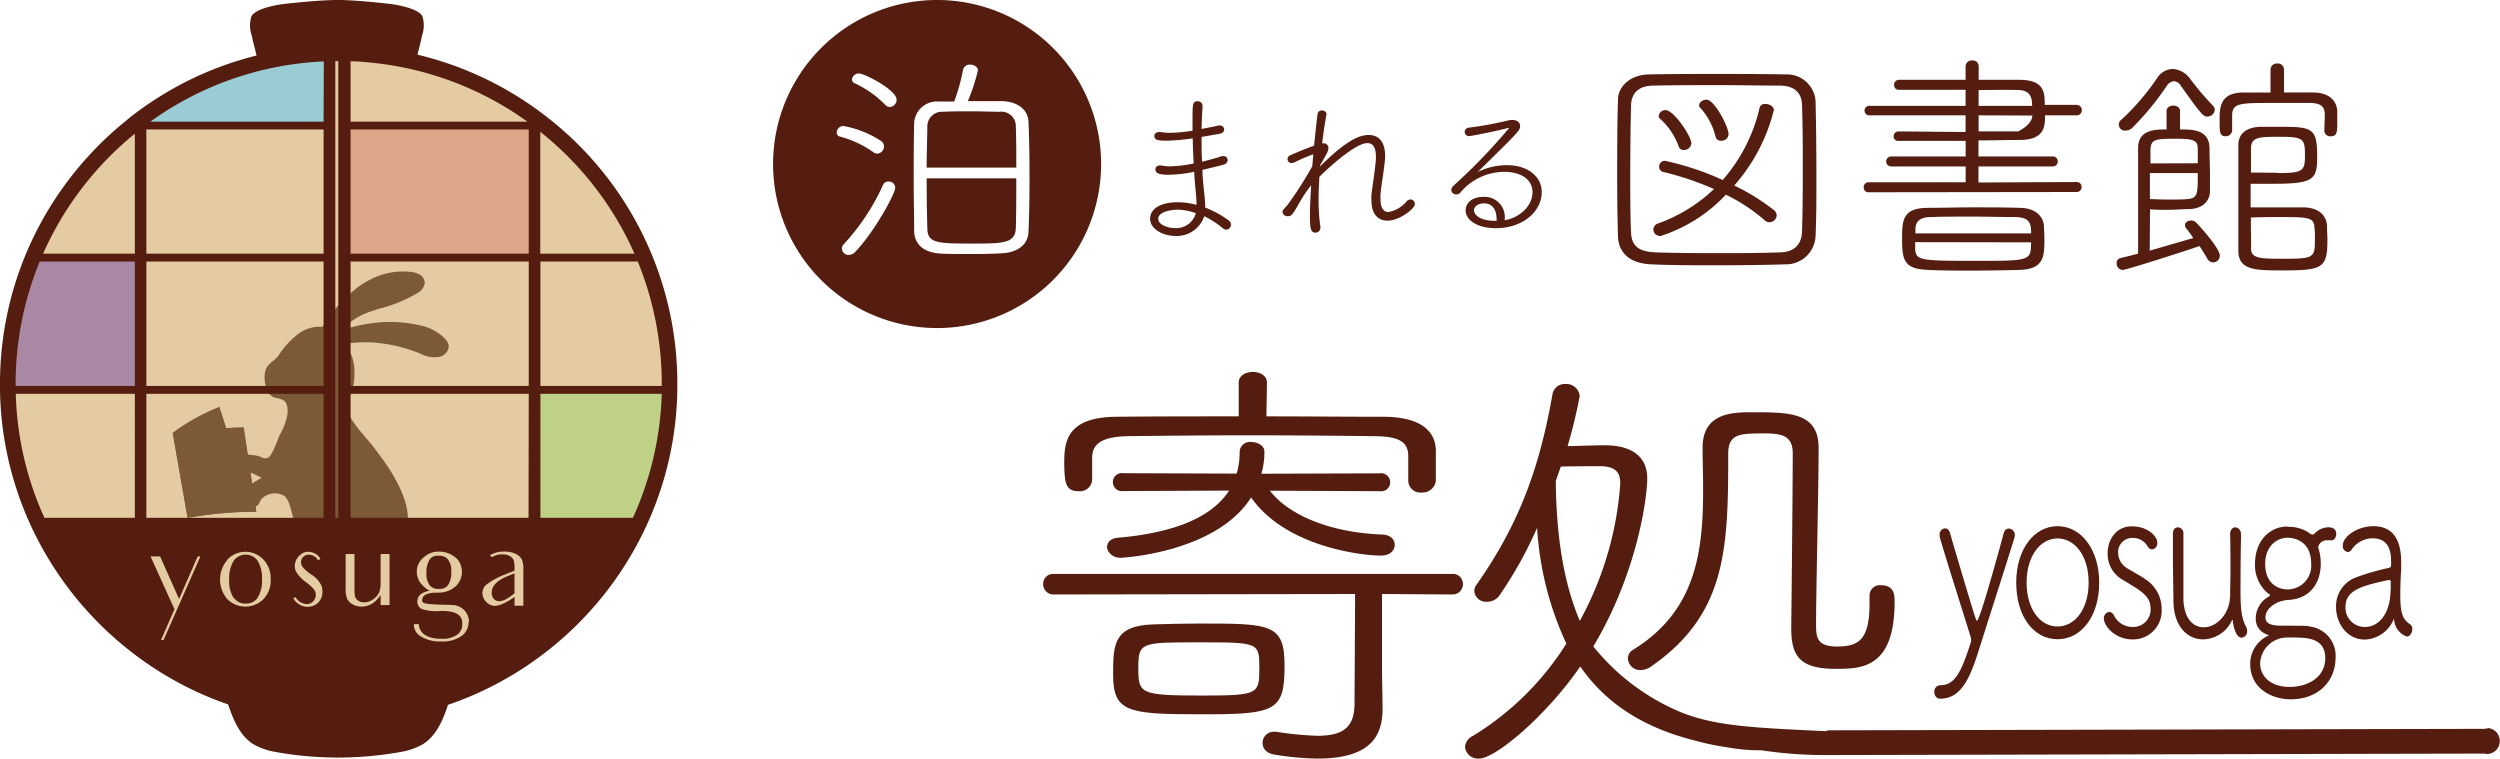 <svg viewBox="0 0 370.83 112.52" xmlns="http://www.w3.org/2000/svg"><g fill="#541d10"><path d="m240 35.05c-.08-2.67-.12-5.67-.12-8.7 0-3.9 0-7.91.12-11.55 0-2 1.86-3.72 4.59-3.76 3.23-.07 6.53-.07 9.91-.07s6.84 0 10.37.07a4.25 4.25 0 0 1 4.44 4.05c.08 3.61.12 7.47.12 11.26 0 3 0 5.89-.12 8.6a4.39 4.39 0 0 1 -4.52 4.26c-3.15.1-6.57.14-10 .14s-6.76 0-9.91-.14-4.81-1.74-4.88-4.16zm27.41-9.49c0-3.43 0-6.86-.11-9.86 0-1.8-1-3-3.3-3-2.66 0-5.62-.07-8.59-.07-3.6 0-7.17 0-10.1.07-2.31 0-3.34 1.16-3.38 3-.07 3.14-.11 6.64-.11 10.07 0 3.07 0 6.07.11 8.67.08 2.05 1.11 2.92 3.76 3s5.66.11 8.74.11 6.3 0 9.41-.11c2.36 0 3.38-1.19 3.46-3.1.08-2.68.11-5.71.11-8.78zm-21.07 9.44a1 1 0 0 1 -1.1-1 1 1 0 0 1 .76-.87 23.62 23.62 0 0 0 8.24-5.09 44 44 0 0 0 -7.52-2.53.75.75 0 0 1 -.61-.79.84.84 0 0 1 .87-.87 42.18 42.18 0 0 1 8.55 2.85 24.59 24.59 0 0 0 5.47-10.7.79.79 0 0 1 .87-.58c.57 0 1.25.36 1.25.9a26.57 26.57 0 0 1 -5.88 11.2 31.17 31.17 0 0 1 5.88 3.64 1.05 1.05 0 0 1 .42.8 1.08 1.08 0 0 1 -1.06 1 1 1 0 0 1 -.72-.28 25.55 25.55 0 0 0 -5.76-3.8 22.81 22.81 0 0 1 -9.66 6.12zm3.45-12.74a.76.76 0 0 1 -.79-.55 10.13 10.13 0 0 0 -2.77-4.11.43.43 0 0 1 -.19-.4 1 1 0 0 1 1-.87c1.25 0 3.84 3.9 3.84 4.92a1.07 1.07 0 0 1 -1.09.99zm5.51-1.38a.79.79 0 0 1 -.83-.61 9.87 9.87 0 0 0 -2.28-4.3.42.42 0 0 1 -.16-.36c0-.39.54-.83 1.07-.83 1.25 0 3.3 4.08 3.3 5.09a1 1 0 0 1 -1.1.99z"/><path d="m277.17 28.52a.69.69 0 0 1 -.72-.72.7.7 0 0 1 .72-.76h14.4v-2.35h-11.05a.74.74 0 1 1 0-1.48h11.05v-2.31c-3.31 0-6.65 0-10 0a.64.64 0 0 1 -.68-.68.7.7 0 0 1 .72-.72c3.11 0 6.49.07 9.95.07v-2.46h-14.2a.71.71 0 1 1 0-1.41h14.2v-2.38c-3.57 0-7.25 0-9.95 0a.67.67 0 0 1 -.65-.72.72.72 0 0 1 .73-.76h9.87v-2a.9.9 0 0 1 1-.87.86.86 0 0 1 .94.87v2h6.19c3.61.07 3.61 1.95 3.61 3.72h4.64a.78.78 0 1 1 0 1.55h-4.6c0 1.55 0 3.58-3.61 3.65-2.09 0-4.17.07-6.26.07v2.38h11a.71.71 0 0 1 .76.72.72.72 0 0 1 -.76.76h-11v2.38l14.53-.07a.7.7 0 0 1 .76.72.71.71 0 0 1 -.76.76zm15 11.62c-2 0-3.95 0-6.08-.1-3.72-.11-3.95-1.48-3.95-4.7 0-2.78.15-4.47 3.8-4.51 2 0 4.33-.07 6.76-.07s4.82 0 6.83.07c2.32 0 3.53 1.19 3.65 2.67 0 .58.07 1.23.07 1.91 0 2.57 0 4.55-3.79 4.63-2.69.07-5.05.1-7.32.1zm-8.09-4.22v1c.11 1.74.72 1.77 9.19 1.77 7.82 0 8 0 8-2.74zm17.2-1.3c0-1.44-.19-2.38-2.32-2.42-1.93 0-4.21-.07-6.41-.07s-4.37 0-6.12.07c-1.59 0-2.28.61-2.31 1.77v.65zm-7.79-17.51v2.38h5.88s2.09-1 2.09-2.35zm7.94-1.41c0-1.3-.3-2.31-2.09-2.35s-3.72 0-5.85 0v2.35z"/><path d="m318.87 37.18 6.46-1.87a14.52 14.52 0 0 0 -1-1.38.85.85 0 0 1 -.23-.54c0-.43.46-.68.91-.68a1.1 1.1 0 0 1 .65.21c.57.54 3.61 3.9 3.61 5a1 1 0 0 1 -1 1 1 1 0 0 1 -.87-.58c-.31-.54-.72-1.19-1.14-1.84-2.92 1-10.9 3.54-11.39 3.54a.94.94 0 0 1 -.91-1 .72.72 0 0 1 .57-.76c.68-.15 1.59-.4 2.62-.65v-4.71c0-4.47 0-9.89 0-11.08.08-2.64 2.59-2.64 4.22-2.64v-2.74c0-.54.53-.8 1-.8s1 .26 1 .8v2.74c1.82 0 4.29 0 4.37 2.71 0 1.45.07 2.78.07 4.12v2.42c-.08 1.4-1.07 2.45-2.93 2.56-.83 0-2.24.11-3.64.11-.8 0-1.64 0-2.32-.07zm4.6-24.48a1.27 1.27 0 0 0 -1-.65 1.42 1.42 0 0 0 -1.07.69 41.34 41.34 0 0 1 -5.15 6.26 1.31 1.31 0 0 1 -.91.36.89.89 0 0 1 -.65-1.62 35.3 35.3 0 0 0 5.24-6.1 2.86 2.86 0 0 1 2.36-1.41 3.47 3.47 0 0 1 2.62 1.52 42.46 42.46 0 0 0 3.34 3.93.83.83 0 0 1 .27.61 1.1 1.1 0 0 1 -1.07 1c-.57.04-.8-.11-3.98-4.59zm2.53 11.52c0-.72 0-1.44 0-2.06 0-1.4-.57-1.58-3.53-1.58s-3.42.18-3.49 1.66v2zm-7.1 1.45v3.86c.61 0 1.48.07 2.35.07 1.37 0 2.74 0 3.19-.07 1.56-.11 1.56-.76 1.56-3.86zm25.94-8.67c0-1.19-.57-1.73-2.31-1.73-1.41 0-3.42 0-5.28 0-5 0-6.15 0-6.15 1.87v2.13a.93.93 0 0 1 -.95.94c-.91 0-.91-.54-.91-2.49s.15-4 3.6-4h3.95v-3.4a.92.92 0 0 1 1-.9.9.9 0 0 1 1 .9v3.4h4.33c2.2 0 3.49 1.09 3.57 2.78v1.45c0 1.62 0 2.27-1 2.27a.86.86 0 0 1 -.92-.86zm-11 13.76h5.39 2.51c2.39.07 3.34 1.34 3.42 2.67 0 .72.07 1.41.07 2.1 0 4.22-.64 4.58-6.64 4.58-3.95 0-6.5 0-6.57-2.81 0-2.24 0-5.17 0-8.09s0-5.74 0-7.73c0-1.55 1.1-2.6 3.23-2.67h3.11c4.59 0 5.35.22 5.35 4.3 0 3.43-.34 4.15-6.38 4.15-1.06 0-2.2 0-3.49 0zm4-5.09c3.72 0 4.06-.29 4.06-2.56 0-2.46-.15-2.82-3.61-2.82-3.11 0-4.33 0-4.4 1.63v3.68c1.39-.01 2.75.03 3.97.03zm-3.95 11.12c0 1.55 1.25 1.59 4.78 1.59 4.64 0 4.71-.15 4.71-3 0-.51 0-1-.07-1.63-.08-1.55-.95-1.55-5.43-1.55-1.26 0-2.59 0-4 .07-.01 1.81.03 3.58.03 4.48z"/><path d="m287.77 103.64c-.56 0-.85-.52-.85-1a.93.93 0 0 1 .9-1c2.15 0 3.08-1.93 4.48-6.24a1.3 1.3 0 0 0 .08-.45 2.19 2.19 0 0 0 -.13-.67c-.82-2.69-3.82-12.08-4.48-14.46a1.24 1.24 0 0 1 -.06-.45.89.89 0 0 1 .8-1c.32 0 .61.21.74.7.67 2.34 3 10.19 3.74 12.5.11.31.19.49.27.49.45 0 3.9-12.75 3.93-12.89.13-.56.47-.77.79-.77a.94.94 0 0 1 .88 1 1.59 1.59 0 0 1 -.08.45c-1.3 4.2-3.72 11.7-5.33 16.81-1.38 4.39-2.76 6.98-5.68 6.98z"/><path d="m299.07 86.41c0-4.86 2.6-8.36 6.13-8.36s6.18 3.5 6.18 8.36c0 5-2.65 8.41-6.18 8.41s-6.13-3.36-6.13-8.41zm10.74 0c0-4-2.06-6.54-4.61-6.54s-4.59 2.59-4.59 6.54 2 6.52 4.59 6.52 4.61-2.59 4.61-6.52z"/><path d="m316.37 94.85c-2.76 0-4.3-2.1-4.3-3.08a.93.93 0 0 1 .79-1 .8.8 0 0 1 .67.45 3.09 3.09 0 0 0 2.84 1.78 2.57 2.57 0 0 0 2.63-2.66c0-1.86-1.14-2.56-4.22-4.38a4.41 4.41 0 0 1 -2.15-3.89c0-2.06 1.28-4 3.61-4s3.76 1.48 3.76 2.43a.92.92 0 0 1 -.77 1 .87.87 0 0 1 -.69-.49 2.5 2.5 0 0 0 -2.23-1.22 2.09 2.09 0 0 0 -2.12 2.2 2.7 2.7 0 0 0 1.3 2.28c.74.45 2 1.12 2.78 1.68a5.21 5.21 0 0 1 2.37 4.38 4.25 4.25 0 0 1 -4.27 4.52z"/><path d="m332.42 79.24c-.06 2.69-.08 5.56-.08 8.51 0 2.24.1 3.85.79 5.14a1.42 1.42 0 0 1 .19.7.92.92 0 0 1 -.82 1c-.88 0-1.25-1.85-1.3-2.45 0-.14 0-.17-.06-.17s-.05 0-.08.07a4.82 4.82 0 0 1 -4.27 2.8c-2.2 0-4.32-1.75-4.4-5.6 0-1.26-.08-4.52-.08-7.18 0-1.09 0-2.1 0-2.84s.37-1 .76-1a.88.88 0 0 1 .8 1v6.51 3.26c.13 2.87 1.51 4.06 3 4.06 1.86 0 3.87-1.85 3.93-4.72 0-1.19.05-2.39.05-3.58 0-1.85 0-3.67-.05-5.53 0-.63.37-1 .76-1a.9.9 0 0 1 .83 1z"/><path d="m339.37 78.15a5.25 5.25 0 0 1 3.29 1 .51.51 0 0 0 .34.14.42.42 0 0 0 .32-.14 2.93 2.93 0 0 1 2-.94c1.06 0 1.22.59 1.22 1s-.24.94-.69.94h-.18a1.57 1.57 0 0 0 -.43 0 1.28 1.28 0 0 0 -1.38 1 .93.93 0 0 0 .06.24 7.37 7.37 0 0 1 .32 2.24c0 3-1.73 5.22-4.83 5.36-1.75.11-3.37 1.23-3.37 2.59 0 1.12 1.27 1.23 2.54 1.23 3.45 0 3.64 0 4.3.17a4.35 4.35 0 0 1 3.56 4.56c0 3.53-2.58 6.19-6.66 6.19-2.89 0-6-1.68-6-5.21a4.58 4.58 0 0 1 2.49-4.14c.19-.1.29-.14.29-.17s-.16 0-.4-.14a2.41 2.41 0 0 1 -1.56-2.35 3.69 3.69 0 0 1 1.86-3.18c.18-.14.26-.21.26-.28s-.16-.14-.34-.28a5.42 5.42 0 0 1 -1.89-4.31c0-3.61 2.31-5.57 4.8-5.57zm.9 16.42a11 11 0 0 0 -1.19 0 4 4 0 0 0 -3.83 3.85c0 1.65 1.28 3.47 4.38 3.47 2.76 0 5.28-1.47 5.28-4.27 0-3.01-2.78-3.05-4.64-3.05zm-.88-14.81c-1.75 0-3.39 1.33-3.39 3.85 0 3.82 3.08 3.82 3.31 3.82a3.52 3.52 0 0 0 3.51-3.85c0-3.64-3-3.82-3.43-3.82z"/><path d="m355 92a4.82 4.82 0 0 1 -4.2 2.87c-2.68 0-4.29-2.42-4.29-4.83a4.56 4.56 0 0 1 2.83-4.35 34.31 34.31 0 0 1 4.91-1.43c.32-.07.43-.18.43-.42s0-.39 0-.56c0-1.93-.61-3.43-2.76-3.43a3.76 3.76 0 0 0 -3.1 1.68.7.7 0 0 1 -.56.35.86.86 0 0 1 -.74-1c0-1.33 2.23-2.83 4.51-2.83 2.47 0 4.14 1.43 4.14 5.35v1c-.08 1.16-.13 2.74-.13 3.89 0 2.91.43 3.61 1.49 4.34a.82.82 0 0 1 .29.7c0 .49-.32 1.09-.8 1.09a2.82 2.82 0 0 1 -1.89-2.42c0-.1 0-.14-.08-.14a.22.22 0 0 0 -.05.14zm-.38-4.38c0-.38 0-.77 0-1.19s-.08-.39-.26-.39h-.08c-4.17.88-6.37 1.58-6.37 4a2.85 2.85 0 0 0 2.84 2.96c2.44 0 3.84-2.45 3.84-5.43z"/><path d="m281 108.64h2.72"/><path d="m165.86 79.76c-1.12.06-1.65.73-1.65 1.39s.75 1.59 2 1.59c.38 0 14.21-.79 19.37-8.95 5 7.16 16 8.62 19.3 8.62 1.34 0 2-.8 2-1.59s-.6-1.46-1.8-1.53c-8.08-.29-14.08-3.05-16.71-6.5l16.3.07a1.34 1.34 0 1 0 0-2.65l-17.57.06a11.06 11.06 0 0 0 .45-3.31c0-.86-1-1.4-2-1.4a1.52 1.52 0 0 0 -1.67 1.44v.07a10.91 10.91 0 0 1 -.45 3.18l-16.82-.06a1.34 1.34 0 1 0 0 2.65l15.7-.07c-2.39 3.74-7.7 6.23-16.45 6.99z"/><path d="m160 72.86a1.82 1.82 0 0 0 2-1.66v-3.38c.07-1.72 1-3 5.16-3.12 5-.06 11.59-.13 18.24-.13s13.39.07 18.7.13c3.59.07 4.79.93 4.79 3v3.7a1.81 1.81 0 0 0 2 1.66 2 2 0 0 0 2.09-1.73v-4.51c-.07-3.44-3.07-5-7.85-5-5.46 0-11.37-.06-17.28-.06l.08-5c0-1.06-1.05-1.59-2.1-1.59s-2.09.53-2.09 1.59v5c-6.28 0-12.57 0-18.17.06-7.63.07-7.71 4-7.71 7.1.07 2.61.14 3.94 2.14 3.94z"/><path d="m190.54 98.72c0-6.23-2.09-6.23-12.71-6.23-2.4 0-4.72.07-6.81.13-5.83.2-5.91 3-5.91 7.43 0 5.5 2.1 5.9 12.57 5.9 11.59.05 12.86-.4 12.86-7.23zm-12.19 4.45c-9.35 0-9.5-.27-9.5-4.18 0-3.71.45-3.71 8.9-3.71 9 0 9.05 0 9.05 3.84s-.15 4.05-8.45 4.05z"/><path d="m215.37 85.13h-59a1.49 1.49 0 0 0 -1.64 1.52 1.53 1.53 0 0 0 1.64 1.53l44.63-.07c0 4.31-.08 14.13-.08 16.45-.07 3.51-1.94 4.58-5.53 4.58a49.12 49.12 0 0 1 -6.13-.6h-.26a1.66 1.66 0 0 0 -1.72 1.66c0 .79.52 1.52 1.72 1.72a42 42 0 0 0 6.43.6c8 0 9.65-3.45 9.65-7.43v-.2l-.08-5v-11.78l10.4.07a1.53 1.53 0 0 0 1.6-1.53 1.49 1.49 0 0 0 -1.63-1.52z"/><path d="m242.21 96.4a1.47 1.47 0 0 0 -.74 1.26 1.8 1.8 0 0 0 1.87 1.73 2.73 2.73 0 0 0 1.57-.53c11.21-7.76 11.44-17.51 11.44-31.57 0-2.92 1.72-3 5.16-3 2.47 0 4.41.14 4.41 2.92 0 4.51-.15 20-.22 25.67v.33c0 4.18 1.34 6 6.58 6 3.81 0 8.75-.06 8.75-9.94 0-.93 0-2.46-2-2.46a1.53 1.53 0 0 0 -1.72 1.53v1.19c0 5.44-1.65 6.37-4.86 6.37-3 0-3.07-1.46-3.07-3.32 0-5.17.38-20.22.38-26.13 0-5.3-4.34-5.3-9.88-5.3-2.84 0-7.33.06-7.33 5.24v.2c0 2 .08 4 .08 6-.02 9.02-.92 17.98-10.42 23.81z"/><path d="m369 108.05a2.32 2.32 0 0 0 -.45.06l-97.51.22v.11h-.5c-10.76-.49-16.25-.78-21.27-2.82a32.88 32.88 0 0 1 -12.93-9.73c6.58-11 8-22.21 8-24.93 0-3.52-2.7-4.91-6.28-4.91-1.5 0-3.37.07-5.54.13a72.61 72.61 0 0 0 1.8-7.43 2 2 0 0 0 -2.17-1.79 1.83 1.83 0 0 0 -1.87 1.53c-1.95 11.07-5 19.3-11.22 28.18a1.55 1.55 0 0 0 -.37 1.06 1.74 1.74 0 0 0 1.87 1.53 2.24 2.24 0 0 0 1.94-1.06 60.17 60.17 0 0 0 5.5-9.9 47.43 47.43 0 0 0 4.34 17.17 42.62 42.62 0 0 1 -13.83 13.67 2 2 0 0 0 -1.2 1.65 1.93 1.93 0 0 0 2.09 1.73c2.47 0 10.1-6.5 15-13.66 4 5.75 9.7 9.11 16.74 10.92a41.65 41.65 0 0 0 5.3 1.11 27.36 27.36 0 0 0 4.12.4h.7a63.09 63.09 0 0 0 9.8.71l97.51-.22a1.61 1.61 0 0 0 .44.06 1.93 1.93 0 0 0 0-3.85zm-138.23-36.72.75-2.12c2.24-.06 5.08-.06 5.91-.06 2.17.06 2.91.86 2.91 2.58a49.52 49.52 0 0 1 -6 20.36c-2.22-5.17-3.49-11.94-3.57-20.76z"/><path d="m174.37 35c-2 0-3.77-1.12-3.77-2.54s1.4-2.46 4.11-2.46a10.58 10.58 0 0 1 2.77.39c0-.74-.07-1.51-.15-2.35s-.15-1.61-.19-2.56a18.93 18.93 0 0 1 -3.68.44c-1.15 0-2.08-.07-2.08-.79a.59.59 0 0 1 .66-.58 1.37 1.37 0 0 1 .27 0 6.23 6.23 0 0 0 1.25.12 19 19 0 0 0 3.5-.42c-.07-1.21-.12-2.49-.14-3.73a30.65 30.65 0 0 1 -3.85.35c-1.42 0-1.84-.14-1.84-.7 0-.3.22-.58.69-.58a.72.72 0 0 1 .24 0 9 9 0 0 0 1.42.11 21.57 21.57 0 0 0 3.31-.32c0-.59 0-1.17 0-1.68 0-2.21 0-2.68.76-2.68a.7.7 0 0 1 .73.65v.05c-.07 1.05-.12 2.21-.15 3.4.79-.14 1.62-.3 2.55-.51a.34.34 0 0 1 .17 0 .62.62 0 0 1 .64.61c0 .26-.22.54-.69.63l-2.67.46c0 1.24 0 2.5.08 3.68.85-.21 1.81-.46 2.81-.79a.81.81 0 0 1 .32-.05.6.6 0 0 1 .66.59c0 .28-.19.58-.66.7-1.15.3-2.18.55-3.08.76 0 1 .12 1.91.19 2.73a26.51 26.51 0 0 1 .22 2.86 14.66 14.66 0 0 1 3.48 1.91.78.78 0 0 1 .34.63.73.73 0 0 1 -.68.74.85.85 0 0 1 -.52-.21 13.56 13.56 0 0 0 -2.76-1.79 4.29 4.29 0 0 1 -4.26 2.93zm.22-3.89c-.79 0-2.79.28-2.79 1.35 0 .84 1.32 1.37 2.49 1.37a3 3 0 0 0 3.09-2.21 8.45 8.45 0 0 0 -2.79-.52z"/><path d="m195.82 24.67c3.26-3.23 5.44-4.65 7.2-4.65s2.43 1.37 2.43 3.05v.37c-.09 1.42-.56 4-.68 5.4a5.16 5.16 0 0 0 0 .67c0 1.35.47 1.94 1.18 1.94a4.52 4.52 0 0 0 2.7-1.59.88.88 0 0 1 .58-.28.67.67 0 0 1 .64.68c0 .7-2.28 2.47-4.07 2.47-1.34 0-2.37-.91-2.37-3a8.59 8.59 0 0 1 0-.86c.14-1.26.58-3.87.66-5.31v-.33c0-1.26-.37-2-1.28-2-1.93 0-6.56 4.42-7.1 5-.07 1.17-.12 2.33-.12 3.42a27.1 27.1 0 0 0 .27 4v.11a.74.74 0 0 1 -.76.75c-.76 0-.79-.89-.79-2.65 0-1.26.08-2.77.18-4.38a19.78 19.78 0 0 0 -1.49 2.15c-1.3 2.28-1.4 2.44-2 2.44a.73.73 0 0 1 -.76-.6c0-.26.05-.3.76-1.09a58.81 58.81 0 0 0 3.65-5.71l.15-1.79a27.93 27.93 0 0 0 -2.77 1.19.91.91 0 0 1 -.44.11.58.58 0 0 1 -.61-.58.62.62 0 0 1 .39-.56c1.1-.49 2.45-1.05 3.55-1.42.2-1.91.37-3.58.51-4.68a.62.62 0 0 1 .64-.56c.34 0 .69.21.69.54v.08c-.2 1-.44 2.52-.64 4.26h.17a.69.69 0 0 1 .76.72c0 .35-.15.7-1.25 2.56z"/><path d="m227.32 28.54c0-2.12-2-3.05-4.16-3.05a8.51 8.51 0 0 0 -6.52 3.05.74.74 0 0 1 -.61.3.72.72 0 0 1 -.76-.65.94.94 0 0 1 .34-.65 86.25 86.25 0 0 0 8.23-8.54s0 0-.07 0a.56.56 0 0 0 -.17 0c-1.33.4-5.47 1.19-5.61 1.19a.67.67 0 0 1 -.74-.63.68.68 0 0 1 .69-.63 54.75 54.75 0 0 0 5.8-1.07 3.05 3.05 0 0 1 .57-.07c.68 0 1.17.35 1.17.89s-.14.77-2.89 3.49l-3.38 3.33a9.91 9.91 0 0 1 4.29-1c3.33 0 5.19 1.84 5.19 4 0 2.88-2.84 5.35-6.78 5.35-2.87 0-4.51-1.26-4.51-2.65 0-.89.71-2 2.67-2a3 3 0 0 1 3.13 3.31v.16c2.33-.41 4.12-2.22 4.12-4.13zm-5.32 4.05c0-1.54-.67-2.42-1.82-2.42-1.39 0-1.54.86-1.54 1 0 .79 1.08 1.58 3 1.58h.36z"/><path d="m148.29 16.58c-1.1 0-2.66-.07-4.23-.07s-3.06 0-4.12.07a2.19 2.19 0 0 0 -2.39 2.2c0 1.72-.1 3.85-.1 6.08h13.3c0-2.23 0-4.36-.07-6.08a2.14 2.14 0 0 0 -2.39-2.2z"/><path d="m137.55 33.86c0 2.27 1.57 2.27 6.94 2.27 4.37 0 6.12-.07 6.19-2.3s.07-4.77.07-7.38h-13.3c0 2.64.03 5.28.1 7.41z"/><path d="m139 0a24.33 24.33 0 1 0 24.33 24.33 24.33 24.33 0 0 0 -24.33-24.33zm-14.89 19.69a1 1 0 0 1 1-1 15.08 15.08 0 0 1 5.55 2.2 1 1 0 0 1 .46.81 1.07 1.07 0 0 1 -1 1.09 1 1 0 0 1 -.57-.21 15.33 15.33 0 0 0 -5-2.33.61.61 0 0 1 -.44-.56zm2.77 17.65a1.36 1.36 0 0 1 -1 .48 1 1 0 0 1 -1-1 1 1 0 0 1 .29-.61 32.91 32.91 0 0 0 5.83-8.81.81.81 0 0 1 .79-.47.94.94 0 0 1 1 .88c.03.94-3.21 6.73-5.91 9.53zm5.12-21.47a.9.9 0 0 1 -.68-.31 15.26 15.26 0 0 0 -4.55-3.21.6.6 0 0 1 -.39-.54 1 1 0 0 1 1-.91c.92 0 5.62 2.47 5.62 3.89a1.1 1.1 0 0 1 -1 1.08zm20.56 18.53c-.07 1.86-1.56 3.05-4 3.18-1.28.07-3.1.1-4.84.1-1.53 0-3 0-4.12-.06-2.74-.14-3.92-1.49-4-3.25 0-2.34-.07-4.84-.07-7.31 0-3 0-6.08.07-8.86a3.39 3.39 0 0 1 3.63-3.14h2.31a29.34 29.34 0 0 0 1.31-4.7 1 1 0 0 1 1-.78c.6 0 1.21.34 1.21.85a28.27 28.27 0 0 1 -1.5 4.57h5.13c2.31.1 3.8 1.28 3.87 3.07.11 2.54.15 5.38.15 8.29 0 2.73-.04 5.44-.15 8.04z"/></g><path d="m99.06 57.8h.17a49.15 49.15 0 0 1 -4.42 19.59h-15.6v-19.59z" fill="#bed186"/><path d="m20.75 56.51v1.29h-19.67c0-.27 0-.55 0-.82a48.83 48.83 0 0 1 3.71-18.77h16z" fill="#a888a2"/><path d="m79.21 36.56v1.65h-.43-28.8v-1.25-17.94-.39h29.23z" fill="#dea688"/><path d="m50 8.1v10.53h-29.25v-.95a48.66 48.66 0 0 1 24.79-9.56c1.46-.02 2.96-.02 4.46-.02z" fill="#99ccd4"/><path d="m80.78 18.63h-1.57v19.58h-28.73v-19.58h28.73v-1.21a48.81 48.81 0 0 0 -24.42-9.3h-4.25v-1.24h-.87v11.75h-30.14a49.23 49.23 0 0 0 -14.74 19.58h16v19.59h-19.71a48.81 48.81 0 0 0 4.42 19.59h73.71v-19.59h20v-.8a49 49 0 0 0 -18.43-38.37z" fill="#e5cba2"/><path d="m65.21 49.55a7.48 7.48 0 0 0 -2.12-1.09 19.7 19.7 0 0 0 -7.89-.52 22.7 22.7 0 0 0 -4.55 1.06 10 10 0 0 1 4.55-2.86l.89-.31a21.35 21.35 0 0 0 5.91-2.41 2 2 0 0 0 1-1.42 1.47 1.47 0 0 0 -.71-1.25 3.44 3.44 0 0 0 -1.44-.43 10.55 10.55 0 0 0 -5.62 1 13.76 13.76 0 0 0 -2 1.17 21.64 21.64 0 0 0 -5.4 6 5.17 5.17 0 0 0 -4 1.38 12.35 12.35 0 0 0 -2.48 2.81c-.48.78-1.68 1.18-2 2.35a4.62 4.62 0 0 0 .35 2.97 2 2 0 0 0 .77.87c.83.4 1.9.1 2.14 1.48a3.66 3.66 0 0 1 -.1 1.7 8.53 8.53 0 0 1 -1 2.42c-.36.86-1.16 3.21-1.8 3.44s-.87-.17-1.54-.3a9.28 9.28 0 0 0 -1.43-.18l-.61-4c-.85 0-1.71 0-2.6.09l-1-3.13a32.76 32.76 0 0 0 -3.36 1.58 30.21 30.21 0 0 0 -3.55 2.28l2.22 12.57c1.61-.28 3.36-.53 5.25-.69s3.41-.21 4.94-.21l-.12-.79a1.71 1.71 0 0 0 .23-.13c.44-.3.32-.58.66-1a2.81 2.81 0 0 1 3.38-.44c.92.77 1.11 3 1.49 3.82 0-.11 6.59 0 11.52 0a34.84 34.84 0 0 0 5.31-.13c.18-3.29-2.43-7.5-4.4-10-.16-.26-.45-.64-.91-1.24-1.43-1.68-4-4.46-3.76-5.9a21.68 21.68 0 0 0 .76-2.11 8 8 0 0 0 .39-2.66 6.58 6.58 0 0 0 -1.43-4.34 21.12 21.12 0 0 1 4.05-.21 22.91 22.91 0 0 1 7.8 1.95 4.17 4.17 0 0 0 2.1.2 1.76 1.76 0 0 0 1.4-1.21c.31-.97-.72-1.73-1.29-2.18zm-27.8 22.18-.25-1.62c.6.17 1.2.59 1.65.75-.42.26-.95.54-1.4.87z" fill="#7b5a35"/><path d="m81.59 17.72c-.54-.43-1.08-.84-1.61-1.23a50.06 50.06 0 0 0 -18.05-8.38c.1-.47.43-1.6.66-2.79a4.54 4.54 0 0 0 .06-2.91c-.65-1.31-4.65-1.81-4.65-1.81s-5-.61-8-.6-8 .6-8 .6-4 .5-4.7 1.81a4.54 4.54 0 0 0 .06 2.91c.25 1.28.62 2.48.68 2.89h.11a49.83 49.83 0 0 0 -18 8.54c-.43.31-.85.64-1.26 1a50.41 50.41 0 0 0 -15.08 20 49.89 49.89 0 0 0 -3.81 19.25v.84a49.78 49.78 0 0 0 4.53 20.03 50.49 50.49 0 0 0 15.58 19.31 49.78 49.78 0 0 0 13.73 7.31c.77 2.28 1.73 4.65 3.76 5.91a10.16 10.16 0 0 0 3.32 1.15 52.36 52.36 0 0 0 18.46 0 10.13 10.13 0 0 0 3.33-1.15c2-1.25 3-3.59 3.74-5.85a49.9 49.9 0 0 0 13.69-7.2 50.49 50.49 0 0 0 15.8-19.48 49.85 49.85 0 0 0 4.53-20.07c0-.27 0-.54 0-.82a50 50 0 0 0 -18.88-39.26zm-61.59 59.09h-13.41a47.47 47.47 0 0 1 -4.25-18.4h17.66zm0-19.56h-17.68c0-.09 0-.18 0-.27a47.64 47.64 0 0 1 3.57-18.19h14.11zm0-19.62h-13.61a48.08 48.08 0 0 1 13.61-17.8zm74.14 0h-14v-18.08a47.79 47.79 0 0 1 13.97 18.08zm-42.14-28.54c.95 0 1.9.09 2.82.18a47.71 47.71 0 0 1 23.42 8.78h-26.24zm26.43 10.11v18.43h-26.43v-18.43zm-30.43 57.61h-26.29v-18.4h26.29zm0-19.56h-26.29v-18.46h26.29zm0-19.62h-26.29v-18.43h26.29zm0-19.58h-25.71a47.55 47.55 0 0 1 23.44-8.78c.76-.08 1.53-.13 2.3-.16zm2.18 58.76h-.44v-67.75h.44zm28.22 0h-26.4v-18.4h26.43zm-26.4-19.56v-18.46h26.43v18.46zm41.88 19.56h-13.72v-18.4h18a47.7 47.7 0 0 1 -4.28 18.4zm4.28-19.56h-18v-18.46h14.44a47.94 47.94 0 0 1 3.56 18.21z" fill="#541d10"/><path d="m50.07 112.23h.05v.29h-.05z" fill="#541d10"/><path d="m24.26 94.94h-.38l2-4.57-3.55-7.84h1.42l2.81 6.32 2.76-6.32h.41z" fill="#e5cba2"/><path d="m33.73 83a3.67 3.67 0 0 1 5.34 0 4 4 0 0 1 1.08 2.88 4 4 0 0 1 -1.08 3 3.79 3.79 0 0 1 -5.34 0 4.46 4.46 0 0 1 0-5.84zm1 5.72a2 2 0 0 0 1.71.81 2 2 0 0 0 1.73-.81 4.72 4.72 0 0 0 .69-2.8 4.9 4.9 0 0 0 -.69-2.81 2.2 2.2 0 0 0 -3.46 0 4.9 4.9 0 0 0 -.71 2.89 4.57 4.57 0 0 0 .69 2.75z" fill="#e5cba2"/><path d="m43.38 88.85s0 0 0 0zm4.41-.63a2.08 2.08 0 0 1 -.94 1.44 2.28 2.28 0 0 1 -1.71.3 2.6 2.6 0 0 1 -1.63-1.19l.33-.21a1.94 1.94 0 0 0 1.36 1 1.24 1.24 0 0 0 1.08-.21 1.41 1.41 0 0 0 .53-.83 1.34 1.34 0 0 0 -.17-1 6.12 6.12 0 0 0 -1.25-1.16 5.25 5.25 0 0 1 -1.39-1.43 1.85 1.85 0 0 1 -.23-1.38 2.19 2.19 0 0 1 .79-1.27 1.76 1.76 0 0 1 1.59-.38 2 2 0 0 1 1.38 1l-.34.23a1.56 1.56 0 0 0 -1.1-.82 1.16 1.16 0 0 0 -1.42.86 1.23 1.23 0 0 0 .21.92 6.08 6.08 0 0 0 1.21 1.08 4 4 0 0 1 1.6 1.71 2.94 2.94 0 0 1 .1 1.34z" fill="#e5cba2"/><path d="m56.46 88.22a3.93 3.93 0 0 1 -1.27 1.32 3 3 0 0 1 -1.58.44 2.61 2.61 0 0 1 -1.34-.36 1.84 1.84 0 0 1 -.79-.83 3.71 3.71 0 0 1 -.21-1.48v-5.13h1.31v5.19a5.68 5.68 0 0 0 .09 1.13 1.09 1.09 0 0 0 .48.6 1.51 1.51 0 0 0 .87.25 2.22 2.22 0 0 0 1.34-.46 2.49 2.49 0 0 0 .87-1 3.7 3.7 0 0 0 .23-1.46v-4.25h1.32v7.57h-1.32z" fill="#e5cba2"/><path d="m69.5 92.27a2.48 2.48 0 0 1 -1.07 2.09 4.9 4.9 0 0 1 -3 .79 5.33 5.33 0 0 1 -2.94-.71 2 2 0 0 1 -1.09-1.77v-.09h.73c0 .73.48 2.17 3.38 2.17a3.75 3.75 0 0 0 2.23-.56 1.76 1.76 0 0 0 .82-1.48c0-.65.17-2.09-3.09-2.09a7.15 7.15 0 0 1 -2.94-.29 1.28 1.28 0 0 1 -.63-1.08c0-.86.61-1.4 1.8-1.63a4.33 4.33 0 0 1 -1.4-1.25 2.86 2.86 0 0 1 -.48-1.59 2.67 2.67 0 0 1 1-2.08 3.28 3.28 0 0 1 2.3-.88 3.8 3.8 0 0 1 2.87 1.29 3.21 3.21 0 0 1 .53 1.71 3 3 0 0 1 -.86 2.09 3.88 3.88 0 0 1 -2.84 1c-1.39 0-2 .33-2.14.81s-.07.69.5.8c1.1.23 3.88.14 4.46.29a2.49 2.49 0 0 1 1.92 2.48zm-5.72-5.4a1.63 1.63 0 0 0 1.34.48 1.54 1.54 0 0 0 1.27-.48 3 3 0 0 0 .54-2 2.65 2.65 0 0 0 -.58-2 1.64 1.64 0 0 0 -1.27-.43 1.42 1.42 0 0 0 -1.36.56 3.6 3.6 0 0 0 -.46 2 2.77 2.77 0 0 0 .52 1.87z" fill="#e5cba2"/><path d="m77.63 84.45v5.4h-1.31v-1.31a9.46 9.46 0 0 1 -1.69 1 3.28 3.28 0 0 1 -1.36.33 2 2 0 0 1 -1.71-1.77 1.64 1.64 0 0 1 .75-1.5 11.16 11.16 0 0 1 2.57-1.38l1.44-.58v-.38a4.26 4.26 0 0 0 -.11-1.13 1.29 1.29 0 0 0 -.54-.62 1.89 1.89 0 0 0 -1.1-.27 2.65 2.65 0 0 0 -1.59.41l-.31-.29a3.85 3.85 0 0 1 2.08-.54 3.58 3.58 0 0 1 1.82.38 1.79 1.79 0 0 1 .85.83 3.52 3.52 0 0 1 .21 1.42zm-1.31.6-1 .4c-1.59.65-2.38 1.46-2.38 2.44a1.33 1.33 0 0 0 .31.94 1 1 0 0 0 .79.35 2.3 2.3 0 0 0 1-.29 8.8 8.8 0 0 0 1.28-.89z" fill="#e5cba2"/><path d="m36.15 63.4 1.85 12.49c-1.53 0-3.18.06-4.94.21s-3.64.41-5.25.69l-2.18-12.57 7.93-.69c.88-.09 1.74-.11 2.59-.13z" fill="#7b5a35"/><path d="m33.55 63.49-7.93.69c1.7-.23 3.5-.43 5.4-.58.87-.03 1.71-.07 2.53-.11z" fill="#7b5a35"/><path d="m32.54 60.36 1 3.13c-.82 0-1.66.08-2.52.15-1.9.15-3.7.35-5.4.58a30.21 30.21 0 0 1 3.55-2.28 32.76 32.76 0 0 1 3.37-1.58z" fill="#7b5a35"/></svg>